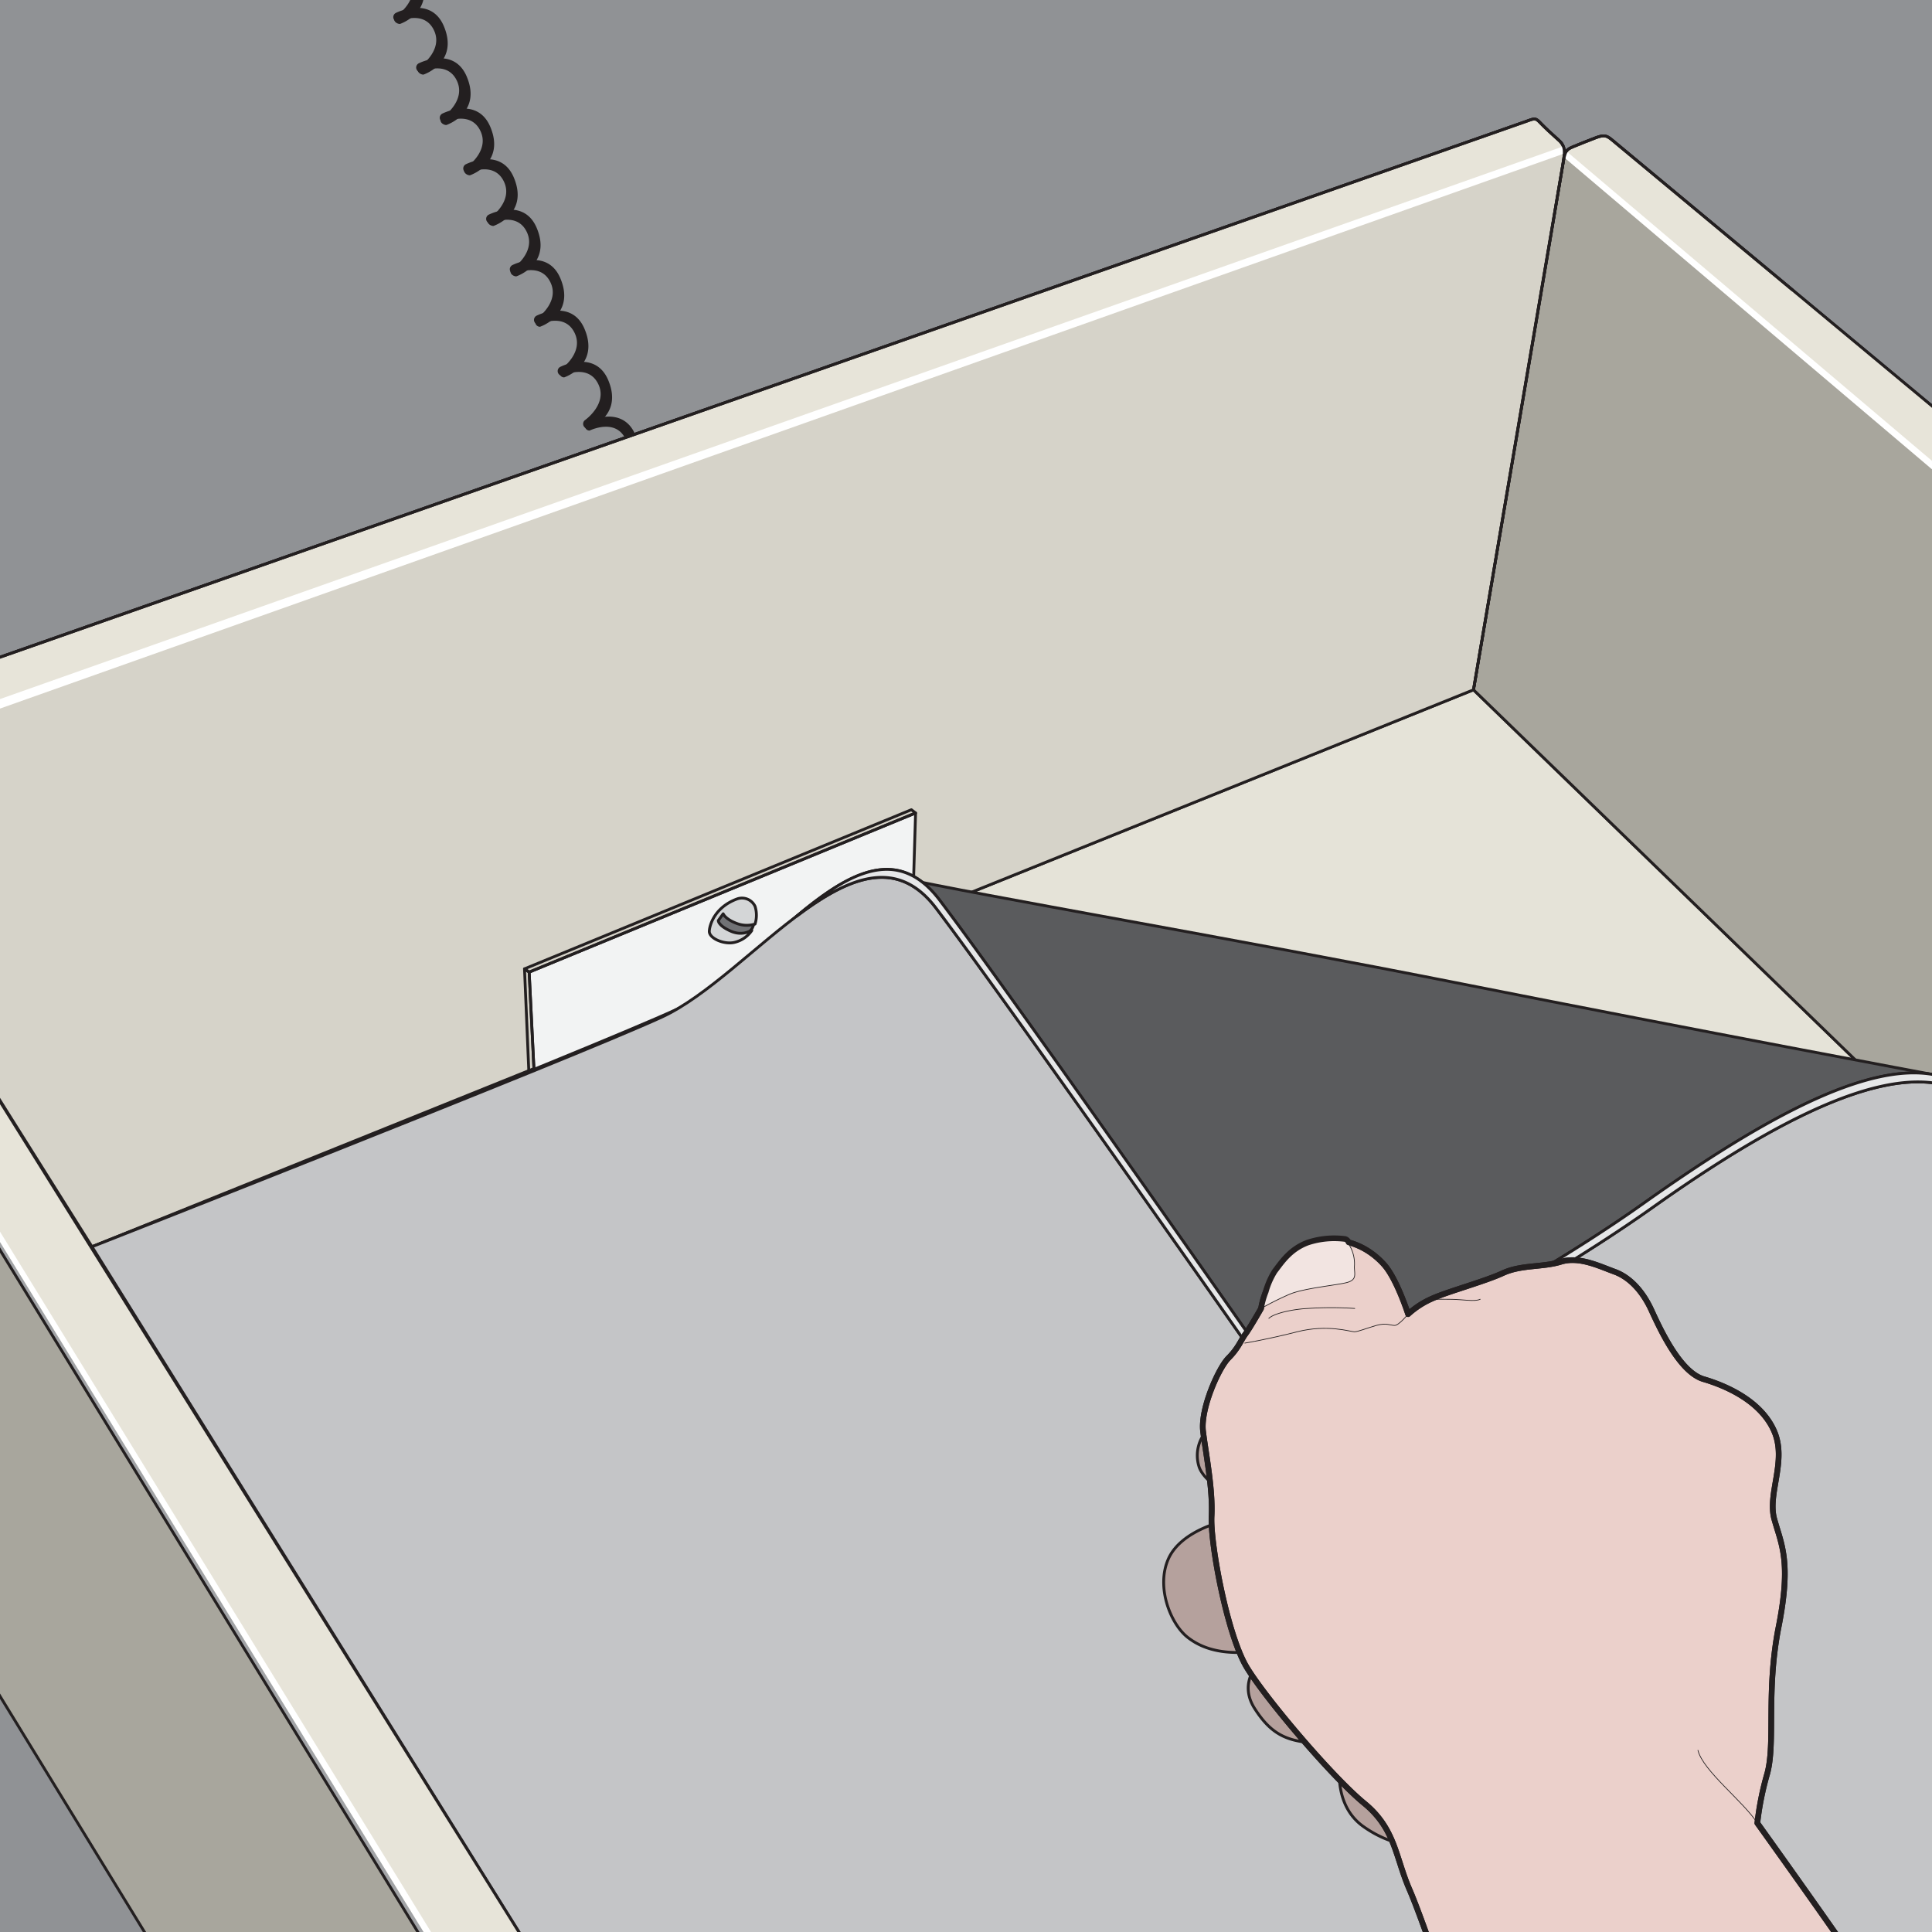 <svg id="Layer_1" data-name="Layer 1" xmlns="http://www.w3.org/2000/svg" xmlns:xlink="http://www.w3.org/1999/xlink" viewBox="0 0 566.93 566.93">
  <rect x="0" y="0" width="566.93" height="566.93" fill="#333333" stroke="none"/>
  <defs>
    <style>
      .cls-1, .cls-15, .cls-20, .cls-9 {
        fill: none;
      }

      .cls-2 {
        clip-path: url(#clip-path);
      }

      .cls-23, .cls-3 {
        fill: #909295;
      }

      .cls-4 {
        fill: #231f20;
      }

      .cls-5 {
        fill: #e5e3d8;
      }

      .cls-10, .cls-11, .cls-12, .cls-13, .cls-14, .cls-15, .cls-16, .cls-17, .cls-18, .cls-19, .cls-20, .cls-23, .cls-5, .cls-6, .cls-7, .cls-8, .cls-9 {
        stroke: #231f20;
        stroke-linecap: round;
        stroke-linejoin: round;
      }

      .cls-10, .cls-11, .cls-12, .cls-13, .cls-17, .cls-18, .cls-19, .cls-23, .cls-5, .cls-6, .cls-7, .cls-8, .cls-9 {
        stroke-width: 0.83px;
      }

      .cls-6 {
        fill: #a8a69d;
      }

      .cls-7 {
        fill: #d6d3c9;
      }

      .cls-8 {
        fill: #f2f3f3;
      }

      .cls-10 {
        fill: #5a5b5d;
      }

      .cls-11 {
        fill: #e6e7e8;
      }

      .cls-12 {
        fill: #c4c5c7;
      }

      .cls-13 {
        fill: #b5a19d;
      }

      .cls-14 {
        fill: #ebd0cb;
      }

      .cls-14, .cls-20 {
        stroke-width: 1.66px;
      }

      .cls-15, .cls-16 {
        stroke-width: 0.207px;
      }

      .cls-16 {
        fill: #f2e4e1;
      }

      .cls-17 {
        fill: #717275;
      }

      .cls-18 {
        fill: #d4d6d7;
      }

      .cls-19 {
        fill: #e7e4d9;
      }

      .cls-21 {
        fill: #fff;
      }

      .cls-22 {
        fill: #a2a4a7;
      }
    </style>
    <clipPath id="clip-path">
      <rect class="cls-1" x="-19.794" y="-19.349" width="588.349" height="588.349"/>
    </clipPath>
  </defs>
  <title>Teclab ESD Drawer Mat</title>
  <g class="cls-2">
    <polygon class="cls-3" points="-43.599 251.194 434.355 100.942 616.907 208.045 593.385 -27.326 -39.449 -31.346 -43.599 251.194"/>
    <path class="cls-4" d="M158.454,95.888a1.383,1.383,0,0,1-.787-2.52s6.564-4.646,3.91-10.401c-2.939-6.375-10.592-2.568-10.592-2.568a1.383,1.383,0,0,1-.553-2.651s10.188-5.158,14.014,3.945C168.95,92.409,158.454,95.888,158.454,95.888Z"/>
    <path class="cls-4" d="M165.548,110.741a1.383,1.383,0,0,1-.787-2.52s6.566-4.646,3.912-10.401c-2.939-6.375-10.592-2.568-10.592-2.568a1.383,1.383,0,0,1-.553-2.651s10.188-5.158,14.013,3.945C176.045,107.262,165.548,110.741,165.548,110.741Z"/>
    <path class="cls-4" d="M172.495,125.762a1.383,1.383,0,0,1-.787-2.52s6.564-4.646,3.912-10.401c-2.939-6.375-10.593-2.568-10.593-2.568a1.383,1.383,0,0,1-.553-2.651s10.188-5.158,14.014,3.945C182.992,122.283,172.495,125.762,172.495,125.762Z"/>
    <path class="cls-4" d="M180.48,141.843a1.383,1.383,0,0,1-.788-2.52s6.565-4.646,3.911-10.401c-2.939-6.375-10.592-2.568-10.592-2.568a1.383,1.383,0,0,1-.553-2.651s10.188-5.158,14.014,3.945C190.976,138.364,180.48,141.843,180.48,141.843Z"/>
    <path class="cls-4" d="M151.509,81.099c-.764,0-1.7-.602-1.7-1.366,0-.471.553-.904.913-1.154,0,0,6.564-4.646,3.91-10.401-2.939-6.375-10.592-2.568-10.592-2.568a1.383,1.383,0,0,1-.553-2.651S153.676,57.8,157.501,66.903C162.005,77.62,151.509,81.099,151.509,81.099Z"/>
    <path class="cls-4" d="M144.792,66.307c-.764,0-1.699-.602-1.699-1.366,0-.471.553-.904.912-1.154,0,0,6.564-4.646,3.912-10.401-2.94-6.375-10.593-2.568-10.593-2.568a1.383,1.383,0,0,1-.553-2.651s10.188-5.158,14.014,3.945C155.289,62.828,144.792,66.307,144.792,66.307Z"/>
    <path class="cls-4" d="M137.895,51.442c-.764,0-1.7-.602-1.7-1.366,0-.471.553-.904.913-1.154,0,0,6.564-4.646,3.91-10.402-2.939-6.375-10.592-2.567-10.592-2.567a1.384,1.384,0,0,1-.553-2.652s10.188-5.158,14.014,3.945C148.392,47.964,137.895,51.442,137.895,51.442Z"/>
    <path class="cls-4" d="M130.976,36.686c-.764,0-1.699-.602-1.699-1.366,0-.471.553-.904.912-1.154,0,0,6.565-4.646,3.912-10.401-2.939-6.375-10.593-2.568-10.593-2.568a1.383,1.383,0,0,1-.552-2.651s10.188-5.158,14.013,3.945C141.473,33.208,130.976,36.686,130.976,36.686Z"/>
    <path class="cls-4" d="M124.26,21.895c-.764,0-1.699-.602-1.699-1.366,0-.471.552-.904.912-1.154,0,0,6.565-4.646,3.911-10.401-2.939-6.375-10.592-2.568-10.592-2.568a1.383,1.383,0,0,1-.553-2.651s10.188-5.158,14.014,3.945C134.757,18.416,124.26,21.895,124.26,21.895Z"/>
    <path class="cls-4" d="M117.362,7.03c-.764,0-1.699-.602-1.699-1.366,0-.471.553-.904.912-1.154,0,0,6.565-4.646,3.912-10.402C117.548-12.267,109.895-8.46,109.895-8.46a1.383,1.383,0,0,1-1.384-1.383,1.383,1.383,0,0,1,.831-1.268S119.53-16.269,123.356-7.167C127.859,3.551,117.362,7.03,117.362,7.03Z"/>
    <polygon class="cls-5" points="432.385 202.419 248.153 276.69 344.739 300.151 596.578 361.556 432.385 202.419"/>
    <path class="cls-6" d="M596.578,361.556,432.385,202.419S457.315,55.502,458.64,48.024c.688-3.883.942-4.118,3.256-5.074,2.49-1.028,3.683-1.482,6.334-2.511,2.579-1,3.328-.563,4.711.544s105.106,87.404,105.106,87.404Z"/>
    <path class="cls-7" d="M432.385,202.419S458.17,51.16,458.64,48.024s.941-4.938-1.254-6.896-4.154-3.762-5.564-5.251-1.725-1.019-4.702,0S-28.367,202.81-28.367,202.81l-.71,73.879,56.08,89.153Z"/>
    <polygon class="cls-8" points="267.681 271.219 268.67 238.562 155.28 285.259 156.868 317.443 267.681 271.219"/>
    <polygon class="cls-9" points="155.28 316.757 153.911 284.3 155.28 285.259 156.868 317.443 155.28 316.757"/>
    <path class="cls-10" d="M263.559,257.453c24.273,5.361,97.639,17.806,165.956,31.358,68.319,13.553,138.603,26.679,138.603,26.679l-40.688,69.8L365.276,443.15,251.942,268.067Z"/>
    <path class="cls-11" d="M27.003,365.842S171.892,308.411,198.444,296.24,253.81,235.29,275.66,264.056,380.134,411.272,380.134,411.272s60.099-28.281,102.142-58.153,78.553-48.68,96.808-32.084,13.83,279.359,13.83,279.359L165.3,583.797Z"/>
    <path class="cls-12" d="M27.003,365.842s140.578-55.179,167.131-67.35,58.639-60.851,80.489-32.085S380.005,414.661,380.005,414.661s62.925-30.495,104.968-60.367,78.47-47.162,96.231-30.039c13.3,12.821,10.672,278.489,10.672,278.489L164.263,586.149Z"/>
    <path class="cls-11" d="M274.623,266.407c21.851,28.766,105.382,148.254,105.382,148.254s62.925-30.495,104.968-60.367c42.037-29.869,78.461-47.158,96.225-30.045a10.066,10.066,0,0,0-2.115-3.215c-18.255-16.596-54.766,2.212-96.808,32.084S380.134,411.272,380.134,411.272,297.511,292.822,275.66,264.056c-12.299-16.191-26.804-7.814-41.868,4.772C248.707,257.618,263.091,251.226,274.623,266.407Z"/>
    <path class="cls-13" d="M368.804,413.623c-4.771,1.66-11.41,3.112-14.314,5.809a10.876,10.876,0,0,0-2.696,10.787c1.037,3.734,6.846,7.26,6.846,7.26l.415,8.92s-12.447,2.697-16.181,10.995.622,19.121,5.601,23.044,11.617,5.168,20.33,4.131,1.244,2.697,1.244,2.697-7.053,6.016-1.867,14.106,10.165,10.165,21.056,10.165,4.046,5.394,4.046,5.394-2.432,12.556,6.846,19.085c9.275,6.529,16.595,5.394,16.595,5.394l-31.789-83.185Z"/>
    <path class="cls-14" d="M428.133,595.138s-10.372-31.117-14.521-40.659-4.148-17.84-13.276-25.309-28.628-30.287-34.436-39.83-10.787-36.51-10.373-44.393-1.659-18.255-2.489-24.893,4.564-18.67,7.469-21.574,3.733-5.394,4.979-7.054,4.564-7.468,4.564-7.468,1.659-12.447,12.861-17.84,19.5.83,23.234,4.979,7.053,14.521,7.053,14.521a25.833,25.833,0,0,1,7.054-4.564c4.564-2.074,15.351-4.979,20.744-7.468s11.617-1.66,17.011-3.319,11.202,1.245,15.766,2.904,8.298,5.809,10.787,11.202,8.298,18.255,15.351,20.33,17.011,6.638,20.745,15.351-2.074,18.255,0,25.723,5.057,12.447,1.283,31.532-.868,34.02-3.357,43.148a86.84,86.84,0,0,0-2.904,14.521s25.308,35.266,36.095,51.446S428.133,595.138,428.133,595.138Z"/>
    <path class="cls-15" d="M413.196,385.619s-2.696,3.319-3.941,3.319-2.489-.83-5.394,0-5.394,1.867-6.431,1.867-7.883-2.282-16.803,0-15.351,3.319-15.351,3.319"/>
    <path class="cls-16" d="M395.999,365.451a10.594,10.594,0,0,1,1.432,6.269c0,2.074.806,3.734-1.983,4.564s-12.745,1.66-17.102,3.527a88.088,88.088,0,0,0-8.298,4.149s1.935-8.229,4.011-10.926,4.498-6.509,9.734-8.435a24.906,24.906,0,0,1,10.934-1.024C395.765,363.782,395.999,365.451,395.999,365.451Z"/>
    <path class="cls-15" d="M372.33,386.863c1.452-1.452,6.952-2.697,11.463-2.904a100.908,100.908,0,0,1,13.745,0"/>
    <path class="cls-15" d="M417.683,382.375c2.567-1.32,3.397-1.113,7.546-1.113s7.468.805,9.127-.012"/>
    <path class="cls-15" d="M515.675,534.979c-3.941-6.223-15.974-15.351-17.426-21.367"/>
    <polygon class="cls-9" points="267.437 237.604 268.67 238.562 155.28 285.259 153.911 284.3 267.437 237.604"/>
    <g>
      <path class="cls-17" d="M219.422,273.841c.59-.578,1.921-1.571,1.687-3.316-.231-1.745-8.608-3.665-8.608-3.665l-1.978,1.978-.873,2.618,6.05,3.433Z"/>
      <path class="cls-18" d="M216.356,263.759c-6.312,2.289-8.078,7.258-8.215,9.449s4.519,4.108,7.531,3.287a8.54,8.54,0,0,0,4.93-3.424c.137-.411-2.37,1.868-6.232.137-3.744-1.678-3.586-3.09-3.586-3.09l1.428-1.98s.584,1.51,3.735,2.742a8.276,8.276,0,0,0,5.614.274,8.578,8.578,0,0,0,0-5.204A4.257,4.257,0,0,0,216.356,263.759Z"/>
    </g>
    <polygon class="cls-19" points="-29.077 276.69 164.263 586.149 134.39 586.149 -37.374 305.96 -29.077 276.69"/>
    <path class="cls-20" d="M551.77,586.425c-10.787-16.181-36.095-51.446-36.095-51.446a86.84,86.84,0,0,1,2.904-14.521c2.489-9.128-.415-24.064,3.357-43.148s.791-24.064-1.283-31.532,3.733-17.01,0-25.723-13.691-13.277-20.745-15.351-12.861-14.936-15.351-20.33-6.224-9.543-10.787-11.202-10.372-4.564-15.766-2.904-11.617.83-17.011,3.319-16.181,5.394-20.744,7.468a25.833,25.833,0,0,0-7.054,4.564s-3.319-10.373-7.053-14.521a21.565,21.565,0,0,0-10.414-6.551,1.519,1.519,0,0,0-1.002-.973,24.906,24.906,0,0,0-10.934,1.024c-5.236,1.927-7.66,5.739-9.734,8.435a22.764,22.764,0,0,0-2.642,6.02,23.87,23.87,0,0,0-1.369,4.906s-3.319,5.809-4.564,7.468-2.074,4.149-4.979,7.054-8.298,14.935-7.469,21.574,2.904,17.01,2.489,24.893,4.564,34.851,10.373,44.393,25.308,32.362,34.436,39.83,9.128,15.766,13.276,25.309,14.521,40.659,14.521,40.659S562.557,602.606,551.77,586.425Z"/>
    <path class="cls-19" d="M458.995,44.01a4.347,4.347,0,0,0-1.609-2.882c-2.194-1.96-4.154-3.762-5.564-5.251s-1.725-1.019-4.702,0S-28.367,202.81-28.367,202.81L-28.5,216.596Z"/>
    <polygon class="cls-21" points="458.732 42.95 458.932 43.614 459.034 45.04 -35.599 220.561 -36.363 217.991 458.732 42.95"/>
    <path class="cls-9" d="M432.385,202.419S458.17,51.16,458.64,48.024s.941-4.938-1.254-6.896-4.154-3.762-5.564-5.251-1.725-1.019-4.702,0S-28.367,202.81-28.367,202.81l-.71,73.879"/>
    <path class="cls-19" d="M459.173,45.523l120.372,101.723-1.499-18.858S474.323,42.09,472.94,40.983,470.809,39.44,468.23,40.44c-2.651,1.028-3.844,1.482-6.334,2.511C460.231,43.637,459.634,43.959,459.173,45.523Z"/>
    <polygon class="cls-21" points="459.661 44.392 459.307 45.116 458.995 46.204 581.961 150.465 583.427 149.207 459.661 44.392"/>
    <polygon class="cls-21" points="-37.886 299.869 -38.239 300.594 -38.551 301.682 136.849 587.407 138.313 586.149 -37.886 299.869"/>
    <polygon class="cls-22" points="-38.964 303.204 -38.551 301.682 -38.551 301.682 136.849 587.407 134.39 586.149 -38.964 303.204"/>
    <path class="cls-9" d="M578.046,128.388S474.323,42.09,472.94,40.983,470.809,39.44,468.23,40.44c-2.651,1.028-3.844,1.482-6.334,2.511-2.314.956-2.568,1.191-3.256,5.074-1.324,7.477-26.255,154.395-26.255,154.395"/>
    <polygon class="cls-6" points="134.39 586.149 -47.332 624.595 -26.321 323.839 134.39 586.149"/>
    <polygon class="cls-23" points="70.662 613.065 -66.314 624.595 -45.302 423.789 70.662 613.065"/>
  </g>
</svg>
